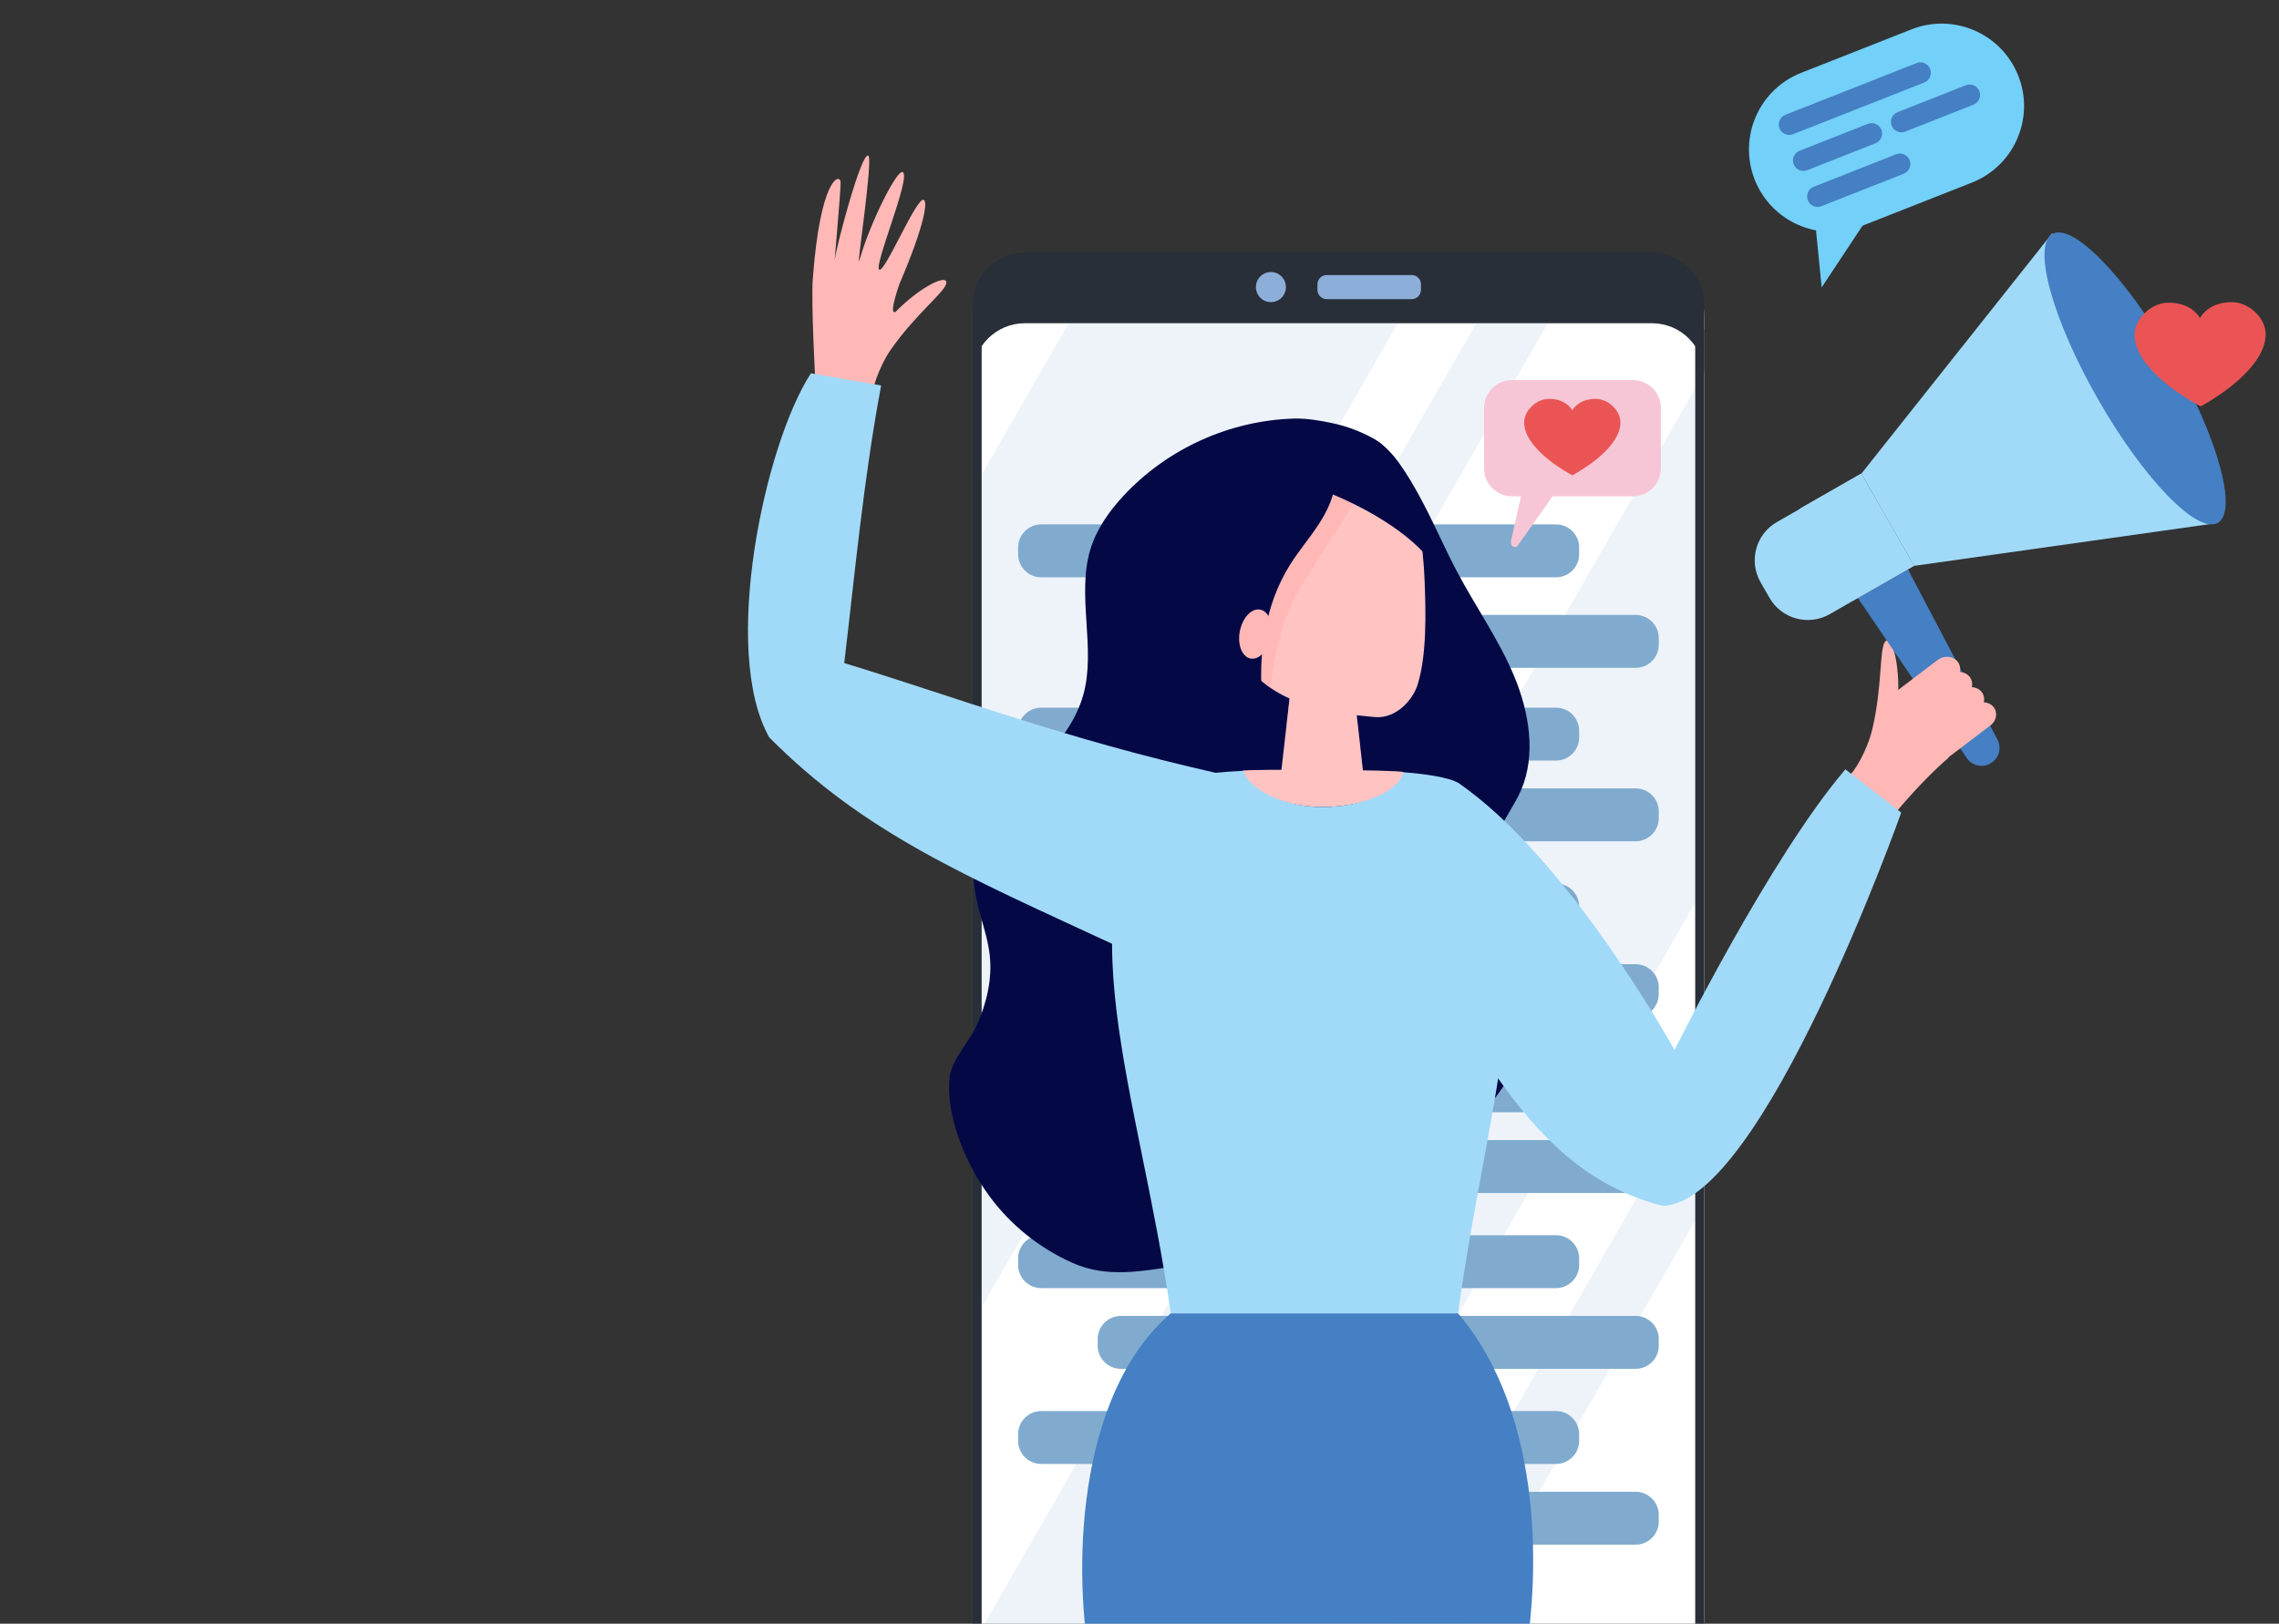 <?xml version="1.0" encoding="utf-8"?>
<!-- Generator: Adobe Illustrator 16.0.0, SVG Export Plug-In . SVG Version: 6.00 Build 0)  -->
<!DOCTYPE svg PUBLIC "-//W3C//DTD SVG 1.1//EN" "http://www.w3.org/Graphics/SVG/1.1/DTD/svg11.dtd">
<svg version="1.1" id="Calque_1" xmlns="http://www.w3.org/2000/svg" xmlns:xlink="http://www.w3.org/1999/xlink" x="0px" y="0px"
	 width="355px" height="253px" viewBox="0 0 355 253" enable-background="new 0 0 355 253" xml:space="preserve">
<rect x="0" y="0" width="355" height="253" fill="#333333" stroke="none"/>
<g>
	<g>
		<g>
			<path fill="#FFFFFF" d="M255.533,269.058h-94.089c-5.485,0-9.933-4.463-9.933-9.969V49.307c0-5.507,4.447-9.97,9.933-9.97h94.089
				c5.485,0,9.933,4.463,9.933,9.97v209.782C265.466,264.595,261.018,269.058,255.533,269.058z"/>
			<path fill="#282F39" d="M257.329,39.336h-97.68c-4.494,0-8.137,3.657-8.137,8.167v11.027c0-4.511,3.643-8.167,8.137-8.167h97.68
				c4.494,0,8.137,3.656,8.137,8.167V47.503C265.465,42.993,261.823,39.336,257.329,39.336z"/>
			<path fill="#282F39" d="M159.648,269.058h97.68c4.494,0,8.137-3.656,8.137-8.168v-8.682c0,4.512-3.643,8.169-8.137,8.169h-97.68
				c-4.494,0-8.137-3.657-8.137-8.169v8.682C151.512,265.401,155.154,269.058,159.648,269.058z"/>
			<g>
				<ellipse fill="#8DAED8" cx="197.97" cy="44.733" rx="2.337" ry="2.346"/>
				<path fill="#8DAED8" d="M219.899,46.61h-13.239c-0.798,0-1.445-0.646-1.445-1.445v-0.864c0-0.798,0.647-1.446,1.445-1.446
					h13.239c0.798,0,1.445,0.647,1.445,1.446v0.864C221.345,45.963,220.698,46.61,219.899,46.61z"/>
			</g>
			<rect x="151.512" y="51.303" fill="#282F39" width="1.402" height="205.767"/>
			<rect x="264.063" y="51.303" fill="#282F39" width="1.402" height="205.767"/>
			<g>
				<defs>
					<path id="SVGID_19_" d="M257.329,50.364h-97.68c-2.801,0-5.271,1.42-6.734,3.583v202.846c1.464,2.164,3.933,3.584,6.734,3.584
						h97.68c2.8,0,5.271-1.42,6.734-3.584V53.947C262.599,51.784,260.129,50.364,257.329,50.364z"/>
				</defs>
				<clipPath id="SVGID_2_">
					<use xlink:href="#SVGID_19_"  overflow="visible"/>
				</clipPath>
				<polygon opacity="0.15" clip-path="url(#SVGID_2_)" fill="#8DAED8" points="91.459,180.772 129.911,203.057 254.248,-13.109 
					215.796,-35.393 				"/>
				<polygon opacity="0.15" clip-path="url(#SVGID_2_)" fill="#8DAED8" points="117.103,246.573 125.466,251.42 249.804,35.254 
					241.439,30.408 				"/>
				<polygon opacity="0.15" clip-path="url(#SVGID_2_)" fill="#8DAED8" points="190.242,299.141 198.605,303.987 322.942,87.822 
					314.579,82.975 				"/>
				<polygon opacity="0.15" clip-path="url(#SVGID_2_)" fill="#8DAED8" points="145.998,265.787 180.558,285.816 304.894,69.65 
					270.334,49.622 				"/>
			</g>
		</g>
		<g>
			<path fill="#80ABCE" d="M242.376,89.954h-80.177c-1.995,0-3.611-1.616-3.611-3.611v-1.023c0-1.994,1.617-3.611,3.611-3.611
				h80.177c1.995,0,3.612,1.618,3.612,3.611v1.023C245.988,88.337,244.371,89.954,242.376,89.954z"/>
			<path fill="#80ABCE" d="M254.778,104.061H174.6c-1.995,0-3.612-1.617-3.612-3.612v-1.022c0-1.994,1.617-3.611,3.612-3.611h80.178
				c1.995,0,3.611,1.618,3.611,3.611v1.022C258.389,102.444,256.773,104.061,254.778,104.061z"/>
			<path fill="#80ABCE" d="M242.376,118.508h-80.177c-1.995,0-3.611-1.616-3.611-3.611v-1.022c0-1.995,1.617-3.612,3.611-3.612
				h80.177c1.995,0,3.612,1.617,3.612,3.612v1.022C245.988,116.892,244.371,118.508,242.376,118.508z"/>
			<path fill="#80ABCE" d="M254.778,131.085H174.6c-1.995,0-3.612-1.616-3.612-3.611v-1.022c0-1.994,1.617-3.612,3.612-3.612h80.178
				c1.995,0,3.611,1.618,3.611,3.612v1.022C258.389,129.469,256.773,131.085,254.778,131.085z"/>
			<path fill="#80ABCE" d="M242.376,145.908h-80.177c-1.995,0-3.611-1.617-3.611-3.612v-1.022c0-1.995,1.617-3.612,3.611-3.612
				h80.177c1.995,0,3.612,1.617,3.612,3.612v1.022C245.988,144.292,244.371,145.908,242.376,145.908z"/>
			<path fill="#80ABCE" d="M254.778,158.484H174.6c-1.995,0-3.612-1.616-3.612-3.61v-1.022c0-1.995,1.617-3.613,3.612-3.613h80.178
				c1.995,0,3.611,1.618,3.611,3.613v1.022C258.389,156.868,256.773,158.484,254.778,158.484z"/>
			<path fill="#80ABCE" d="M242.376,173.31h-80.177c-1.995,0-3.611-1.618-3.611-3.613v-1.021c0-1.995,1.617-3.613,3.611-3.613
				h80.177c1.995,0,3.612,1.618,3.612,3.613v1.021C245.988,171.691,244.371,173.31,242.376,173.31z"/>
			<path fill="#80ABCE" d="M254.778,185.886H174.6c-1.995,0-3.612-1.617-3.612-3.613v-1.021c0-1.994,1.617-3.613,3.612-3.613h80.178
				c1.995,0,3.611,1.619,3.611,3.613v1.021C258.389,184.269,256.773,185.886,254.778,185.886z"/>
			<path fill="#80ABCE" d="M242.376,200.708h-80.177c-1.995,0-3.611-1.618-3.611-3.612v-1.022c0-1.995,1.617-3.61,3.611-3.61h80.177
				c1.995,0,3.612,1.615,3.612,3.61v1.022C245.988,199.09,244.371,200.708,242.376,200.708z"/>
			<path fill="#80ABCE" d="M254.778,213.284H174.6c-1.995,0-3.612-1.616-3.612-3.61v-1.022c0-1.996,1.617-3.611,3.612-3.611h80.178
				c1.995,0,3.611,1.615,3.611,3.611v1.022C258.389,211.668,256.773,213.284,254.778,213.284z"/>
			<path fill="#80ABCE" d="M242.376,228.108h-80.177c-1.995,0-3.611-1.618-3.611-3.612v-1.022c0-1.995,1.617-3.612,3.611-3.612
				h80.177c1.995,0,3.612,1.617,3.612,3.612v1.022C245.988,226.49,244.371,228.108,242.376,228.108z"/>
			<path fill="#80ABCE" d="M254.778,240.684H174.6c-1.995,0-3.612-1.616-3.612-3.611v-1.021c0-1.995,1.617-3.611,3.612-3.611h80.178
				c1.995,0,3.611,1.616,3.611,3.611v1.021C258.389,239.067,256.773,240.684,254.778,240.684z"/>
		</g>
		<g>
			<path fill="#040946" d="M226.939,89.024c-1.825-3.453-3.368-7.048-5.185-10.503c-1.699-3.229-3.772-6.921-6.525-9.32
				c-0.419-0.365-0.895-0.651-1.375-0.916c-1.969-1.087-4.08-1.874-6.241-2.335c-1.955-0.417-4.091-0.79-6.057-0.731
				c-10.006,0.302-19.706,4.671-26.551,12.038c-2.229,2.399-4.194,5.159-5.164,8.376c-2.162,7.179,0.92,15.402-1.095,22.634
				c-1.55,5.564-5.842,9.633-9.665,13.761c-3.822,4.128-7.52,9.116-7.373,14.979c0.1,3.997,2,7.794,2.456,11.779
				c0.429,3.745-0.467,7.482-1.979,10.894c-1.206,2.725-4.007,5.434-4.277,8.317c-0.576,6.136,2.606,13.404,6.109,18.24
				c3.342,4.612,7.942,8.291,13.153,10.585c5.348,2.354,10.757,1.243,16.416,0.383c5.012-0.762,9.958-1.897,14.789-3.396
				c16.693-5.181,32.667-15.574,39.979-31.991c1-2.245,1.834-4.602,2.154-7.08c0.69-5.34-1.188-11.084-4.913-15.02
				c-0.798-0.845-1.688-1.623-2.284-2.632c-1.315-2.227-0.915-5.086,0.093-7.387c1.008-2.299,2.552-4.294,3.542-6.603
				c2.358-5.507,1.269-12.154-1.128-17.845C233.42,99.56,229.822,94.481,226.939,89.024z"/>
			<g>
				<path fill="#FFB8B6" d="M300.19,105.934c-1.802,3.002-3.578,4.269-4.549,3.174c0.379-5.876-1.062-10.535-2.053-9.042
					c-0.834,1.257-0.377,6.943-1.947,13.594c-0.773,3.276-2.952,6.963-3.661,7.146c5.724,4.716,7.389,5.709,7.389,5.709
					s4.068-4.952,8.132-8.424C302.824,112.008,303.475,111.789,300.19,105.934z"/>
				<g>
					<path fill="#457FC4" d="M310.053,118.957L310.053,118.957c-1.341,0.768-3.048,0.308-3.814-1.029l-16.842-24.741l7.807-4.471
						l13.894,26.43C311.862,116.482,311.395,118.188,310.053,118.957z"/>
					<path fill="#A1DAF8" d="M298.158,88.169l-13.146,7.528c-3.293,1.887-7.493,0.745-9.379-2.548l-1.391-2.427
						c-1.886-3.294-0.745-7.494,2.548-9.379l13.146-7.529L298.158,88.169z"/>
					
						<rect x="283.765" y="75.457" transform="matrix(-0.868 0.497 -0.497 -0.868 581.902 12.632)" fill="#A1DAF8" width="11.011" height="16.542"/>
					<polygon fill="#A1DAF8" points="345.511,81.481 298.158,88.169 289.937,73.815 319.667,36.357 					"/>
					
						<ellipse transform="matrix(0.868 -0.497 0.497 0.868 14.661 173.034)" fill="#457FC4" cx="332.508" cy="58.966" rx="6.625" ry="25.928"/>
				</g>
				<path fill="#FFB8B6" d="M310.512,110.134L310.512,110.134c-0.373-0.444-0.919-0.683-1.496-0.71
					c0.138-0.573,0.023-1.178-0.374-1.651l0,0c-0.372-0.444-0.919-0.683-1.495-0.711c0.138-0.572,0.023-1.178-0.374-1.651l0,0
					c-0.372-0.444-0.919-0.684-1.495-0.71c0.138-0.573,0.023-1.178-0.374-1.652l0,0c-0.722-0.86-2.099-0.957-3.076-0.215
					l-7.074,5.37c-0.977,0.742-1.184,2.041-0.461,2.901c0.372,0.444,0.919,0.683,1.496,0.711c-0.138,0.573-0.023,1.178,0.373,1.65
					c0.373,0.444,0.919,0.684,1.496,0.71c-0.138,0.573-0.024,1.178,0.374,1.652c0.373,0.444,0.919,0.683,1.495,0.71
					c-0.138,0.572-0.023,1.178,0.373,1.651c0.722,0.86,2.099,0.957,3.076,0.216l7.075-5.37
					C311.027,112.295,311.233,110.996,310.512,110.134z"/>
			</g>
			<g>
				<path fill="#FFC3C2" d="M207.592,66.921c-0.879-0.022-1.788,0.02-2.721,0.114c-3.379,0.34-9.273,1.357-11.598,4.258
					c-7.057,8.806-3.61,23.964,1.891,33.408c4.479,5.34,12.995,6.501,18.976,7.031c3.328,0.293,5.968-2.68,6.713-5.14
					c1.41-4.658,1.249-11.125,1.061-16.085c-0.216-5.683-1.132-11.828-3.759-16.939C215.675,68.741,211.998,67.029,207.592,66.921z"
					/>
			</g>
			<g>
				<path fill="#FFB8B6" d="M215.399,69.822c-2.171-2.017-4.821-2.828-7.807-2.901c-0.879-0.022-1.788,0.02-2.721,0.114
					c-3.379,0.34-9.273,1.357-11.598,4.258c-7.057,8.806-3.61,23.964,1.891,33.408c0.788,0.939,1.701,1.745,2.702,2.445
					c0.848-5.871,2.009-11.527,5.263-16.613C207.768,83.383,212.06,77.088,215.399,69.822z"/>
			</g>
			<g>
				<polygon fill="#FFC3C2" points="212.608,122.702 199.3,122.702 201.172,106.183 210.735,106.183 				"/>
				<path opacity="0.3" fill="#FFC3C2" d="M200.872,108.836l-0.469,4.133c3.544,1.969,7.49,3.223,11.49,3.416l-0.561-4.944
					C207.96,111.035,204.181,110.325,200.872,108.836z"/>
			</g>
			<path fill="#040946" d="M193.878,73.844c6.742-0.987,30.559,8.298,31.501,19.274c-0.402-3.229-3.526-12.524-4.738-15.659
				c-1.16-2.998-2.768-6.009-5.166-7.995c-2.268-1.877-4.987-2.629-7.577-2.962c-3.242-0.418-6.443-0.249-9.454,0.475
				c-1.852,0.445-3.719,0.981-5.395,1.84c-0.635,0.327-1.687,0.79-1.889,1.637C190.792,71.998,192.697,74.017,193.878,73.844z"/>
			<path fill="#040946" d="M194.884,70.149c3.4-1.518,7.5-1.61,10.791,0.133c0.577,0.305,1.135,0.671,1.541,1.183
				c0.645,0.813,0.831,1.902,0.817,2.939c-0.034,2.588-1.164,5.046-2.572,7.218c-1.408,2.172-3.109,4.144-4.488,6.334
				c-4.005,6.36-5.051,14.235-4.302,21.714c0.132,1.321,0.113,3.016-1.111,3.528c-0.434,0.182-0.926,0.152-1.392,0.082
				c-4.536-0.673-7.911-4.639-9.794-8.82c-2.162-4.797-2.844-10.215-2.104-15.415c0.372-2.62,1.106-5.189,2.196-7.601
				c0.948-2.098,2.544-3.982,3.897-5.847C190.042,73.281,192.258,71.32,194.884,70.149z"/>
			<path fill="#FFB8B6" d="M197.909,99.51c-0.502,2.082-1.966,3.45-3.269,3.056c-1.303-0.395-1.953-2.401-1.45-4.483
				c0.501-2.083,1.965-3.451,3.269-3.057C197.762,95.42,198.411,97.428,197.909,99.51z"/>
			<path fill="#FFC3C2" d="M193.565,120.093c0.362,2.676,5.602,5.651,12.463,5.651c6.861,0,12.778-2.744,12.532-5.434
				C218.525,119.924,193.528,119.817,193.565,120.093z"/>
			<g>
				<g>
					<path fill="#FFB8B6" d="M135.97,61.74c-0.328-0.634,0.936-4.604,2.811-7.289c3.808-5.45,8.229-8.804,8.6-10.225
						c0.441-1.686-3.873,0.288-7.89,4.372c-1.153,0.573,0.619-4.362,0.619-4.362c4.096-9.578,4.345-12.802,3.793-13.096
						c-1.09-0.58-6.06,11.39-6.939,10.877c-0.919-0.537,4.959-14.366,3.677-15.197c-0.864-0.56-5.105,7.86-6.736,13.632
						c-0.682,2.413,2.141-15.611,1.359-16.193c-1.033-0.769-4.929,13.898-5.193,16.011c-0.282,2.244,0.988-11.195,0.857-11.991
						c-0.213-1.298-3.184-0.217-4.32,15.196c-0.285,3.862,0.431,16.604,0.431,16.604S128.838,60.644,135.97,61.74z"/>
				</g>
				<path fill="#A1DAF8" d="M189.307,120.406c-0.16,10.808-6.888,19.986-15.98,26.696c-23.036-10.678-38.723-17.317-53.501-32.205
					c-7.612-13.514-0.686-45.729,6.491-56.732l10.939,1.901c-2.73,14.532-4.077,29.186-5.748,43.248
					C149.376,108.783,165.779,115.077,189.307,120.406z"/>
			</g>
			<path fill="#A1DAF8" d="M227.054,121.917c-8.729,4.437-11.721,9.715-12.84,18.606c14.312,15.243,21.21,41.497,44.804,47.36
				c15.507-0.275,37.135-61.271,37.135-61.271l-8.694-6.737c-11.769,13.767-26.614,43.732-26.614,43.732
				S244.35,133.702,227.054,121.917z"/>
			<g>
				<path fill="#A1DAF8" d="M227.444,122.267c-0.701-0.872-4.138-1.572-8.9-1.952c-0.379,2.761-6.023,5.429-12.516,5.429
					c-6.471,0-11.497-2.873-12.353-5.638c-6.424,0.308-11.347,1.135-12.253,2.161c-16.431,18.575-3.87,48.098,0.944,82.382h44.761
					C231.588,171.315,242.75,141.305,227.444,122.267z"/>
			</g>
			<path fill="#457FC4" d="M237.181,260.429c2.833-14.06,3.391-39.994-10.054-55.78h-44.761
				c-14.793,12.725-15.373,40.597-12.29,55.78H237.181z"/>
		</g>
		<g>
			<path fill="#F7C6D6" d="M232.446,60.498c0.792-0.792,1.886-1.281,3.093-1.281h9.405h9.405c1.207,0,2.301,0.49,3.093,1.281
				s1.281,1.885,1.281,3.093v4.685v4.683c0,1.208-0.489,2.302-1.281,3.094c-0.792,0.792-1.886,1.281-3.093,1.281h-9.405h-3.085
				l-5.424,7.646c-0.433,0.611-1.238,0.079-1.063-0.702l1.557-6.943h-1.389c-1.208,0-2.301-0.49-3.093-1.281
				c-0.792-0.792-1.281-1.886-1.281-3.094v-4.683v-4.685C231.165,62.383,231.654,61.289,232.446,60.498z"/>
			<g>
				<path fill="#EA5455" d="M244.917,63.933c0.384-0.635,1.39-1.781,3.645-1.781c1.946,0,3.856,1.818,3.855,3.669
					c0,0.505-0.102,1.005-0.28,1.492c-1.315,3.601-6.844,6.541-7.109,6.681c-0.035,0.018-0.073,0.026-0.111,0.027
					s-0.075-0.009-0.109-0.027c-0.266-0.14-5.796-3.08-7.11-6.681c-0.177-0.486-0.281-0.986-0.281-1.491
					c0-1.853,1.91-3.67,3.856-3.67C243.528,62.151,244.533,63.296,244.917,63.933z"/>
			</g>
		</g>
	</g>
	<g>
		<path fill="#EA5455" d="M342.692,49.547c0.515-0.871,1.871-2.44,4.94-2.467c2.647-0.021,5.269,2.43,5.289,4.949
			c0.005,0.688-0.128,1.37-0.363,2.033c-1.747,4.915-9.237,8.982-9.598,9.174c-0.046,0.025-0.098,0.035-0.15,0.037
			c-0.051,0.003-0.103-0.011-0.15-0.035c-0.363-0.186-7.923-4.123-9.752-9.007c-0.248-0.661-0.394-1.338-0.4-2.026
			c-0.022-2.521,2.557-5.017,5.204-5.039C340.782,47.138,342.163,48.685,342.692,49.547z"/>
	</g>
	<g>
		<g>
			<path fill="#73D0F9" d="M307.159,28.453l-17.183,6.773c-6.593,2.6-14.045-0.639-16.644-7.232l0,0
				c-2.599-6.594,0.639-14.045,7.232-16.644l17.183-6.772c6.593-2.599,14.045,0.639,16.644,7.232l0,0
				C316.991,18.402,313.752,25.855,307.159,28.453z"/>
			<polygon fill="#73D0F9" points="281.769,24.669 283.761,44.783 302.469,16.509 			"/>
		</g>
		<g>
			<path fill="#457FC4" d="M299.743,12.854l-20.442,8.057c-0.836,0.329-1.78-0.081-2.109-0.917l0,0
				c-0.329-0.835,0.081-1.779,0.917-2.107L298.55,9.83c0.835-0.33,1.78,0.081,2.109,0.916l0,0
				C300.988,11.581,300.578,12.525,299.743,12.854z"/>
			<path fill="#457FC4" d="M292.144,22.326l-10.633,4.192c-0.836,0.328-1.78-0.082-2.109-0.916v-0.001
				c-0.329-0.835,0.081-1.78,0.916-2.108l10.633-4.192c0.835-0.329,1.78,0.082,2.109,0.916l0,0
				C293.39,21.053,292.979,21.998,292.144,22.326z"/>
			<path fill="#457FC4" d="M307.407,16.311l-10.634,4.191c-0.835,0.33-1.779-0.082-2.108-0.917l0,0
				c-0.329-0.835,0.081-1.78,0.917-2.109l10.633-4.191c0.835-0.33,1.779,0.081,2.109,0.916l0,0
				C308.652,15.038,308.242,15.982,307.407,16.311z"/>
			<path fill="#457FC4" d="M296.553,27.065l-12.833,5.06c-0.835,0.329-1.78-0.082-2.109-0.917l0,0
				c-0.329-0.836,0.081-1.781,0.917-2.109l12.834-5.059c0.835-0.33,1.779,0.082,2.109,0.916l0,0
				C297.799,25.792,297.389,26.736,296.553,27.065z"/>
		</g>
	</g>
</g>
</svg>
